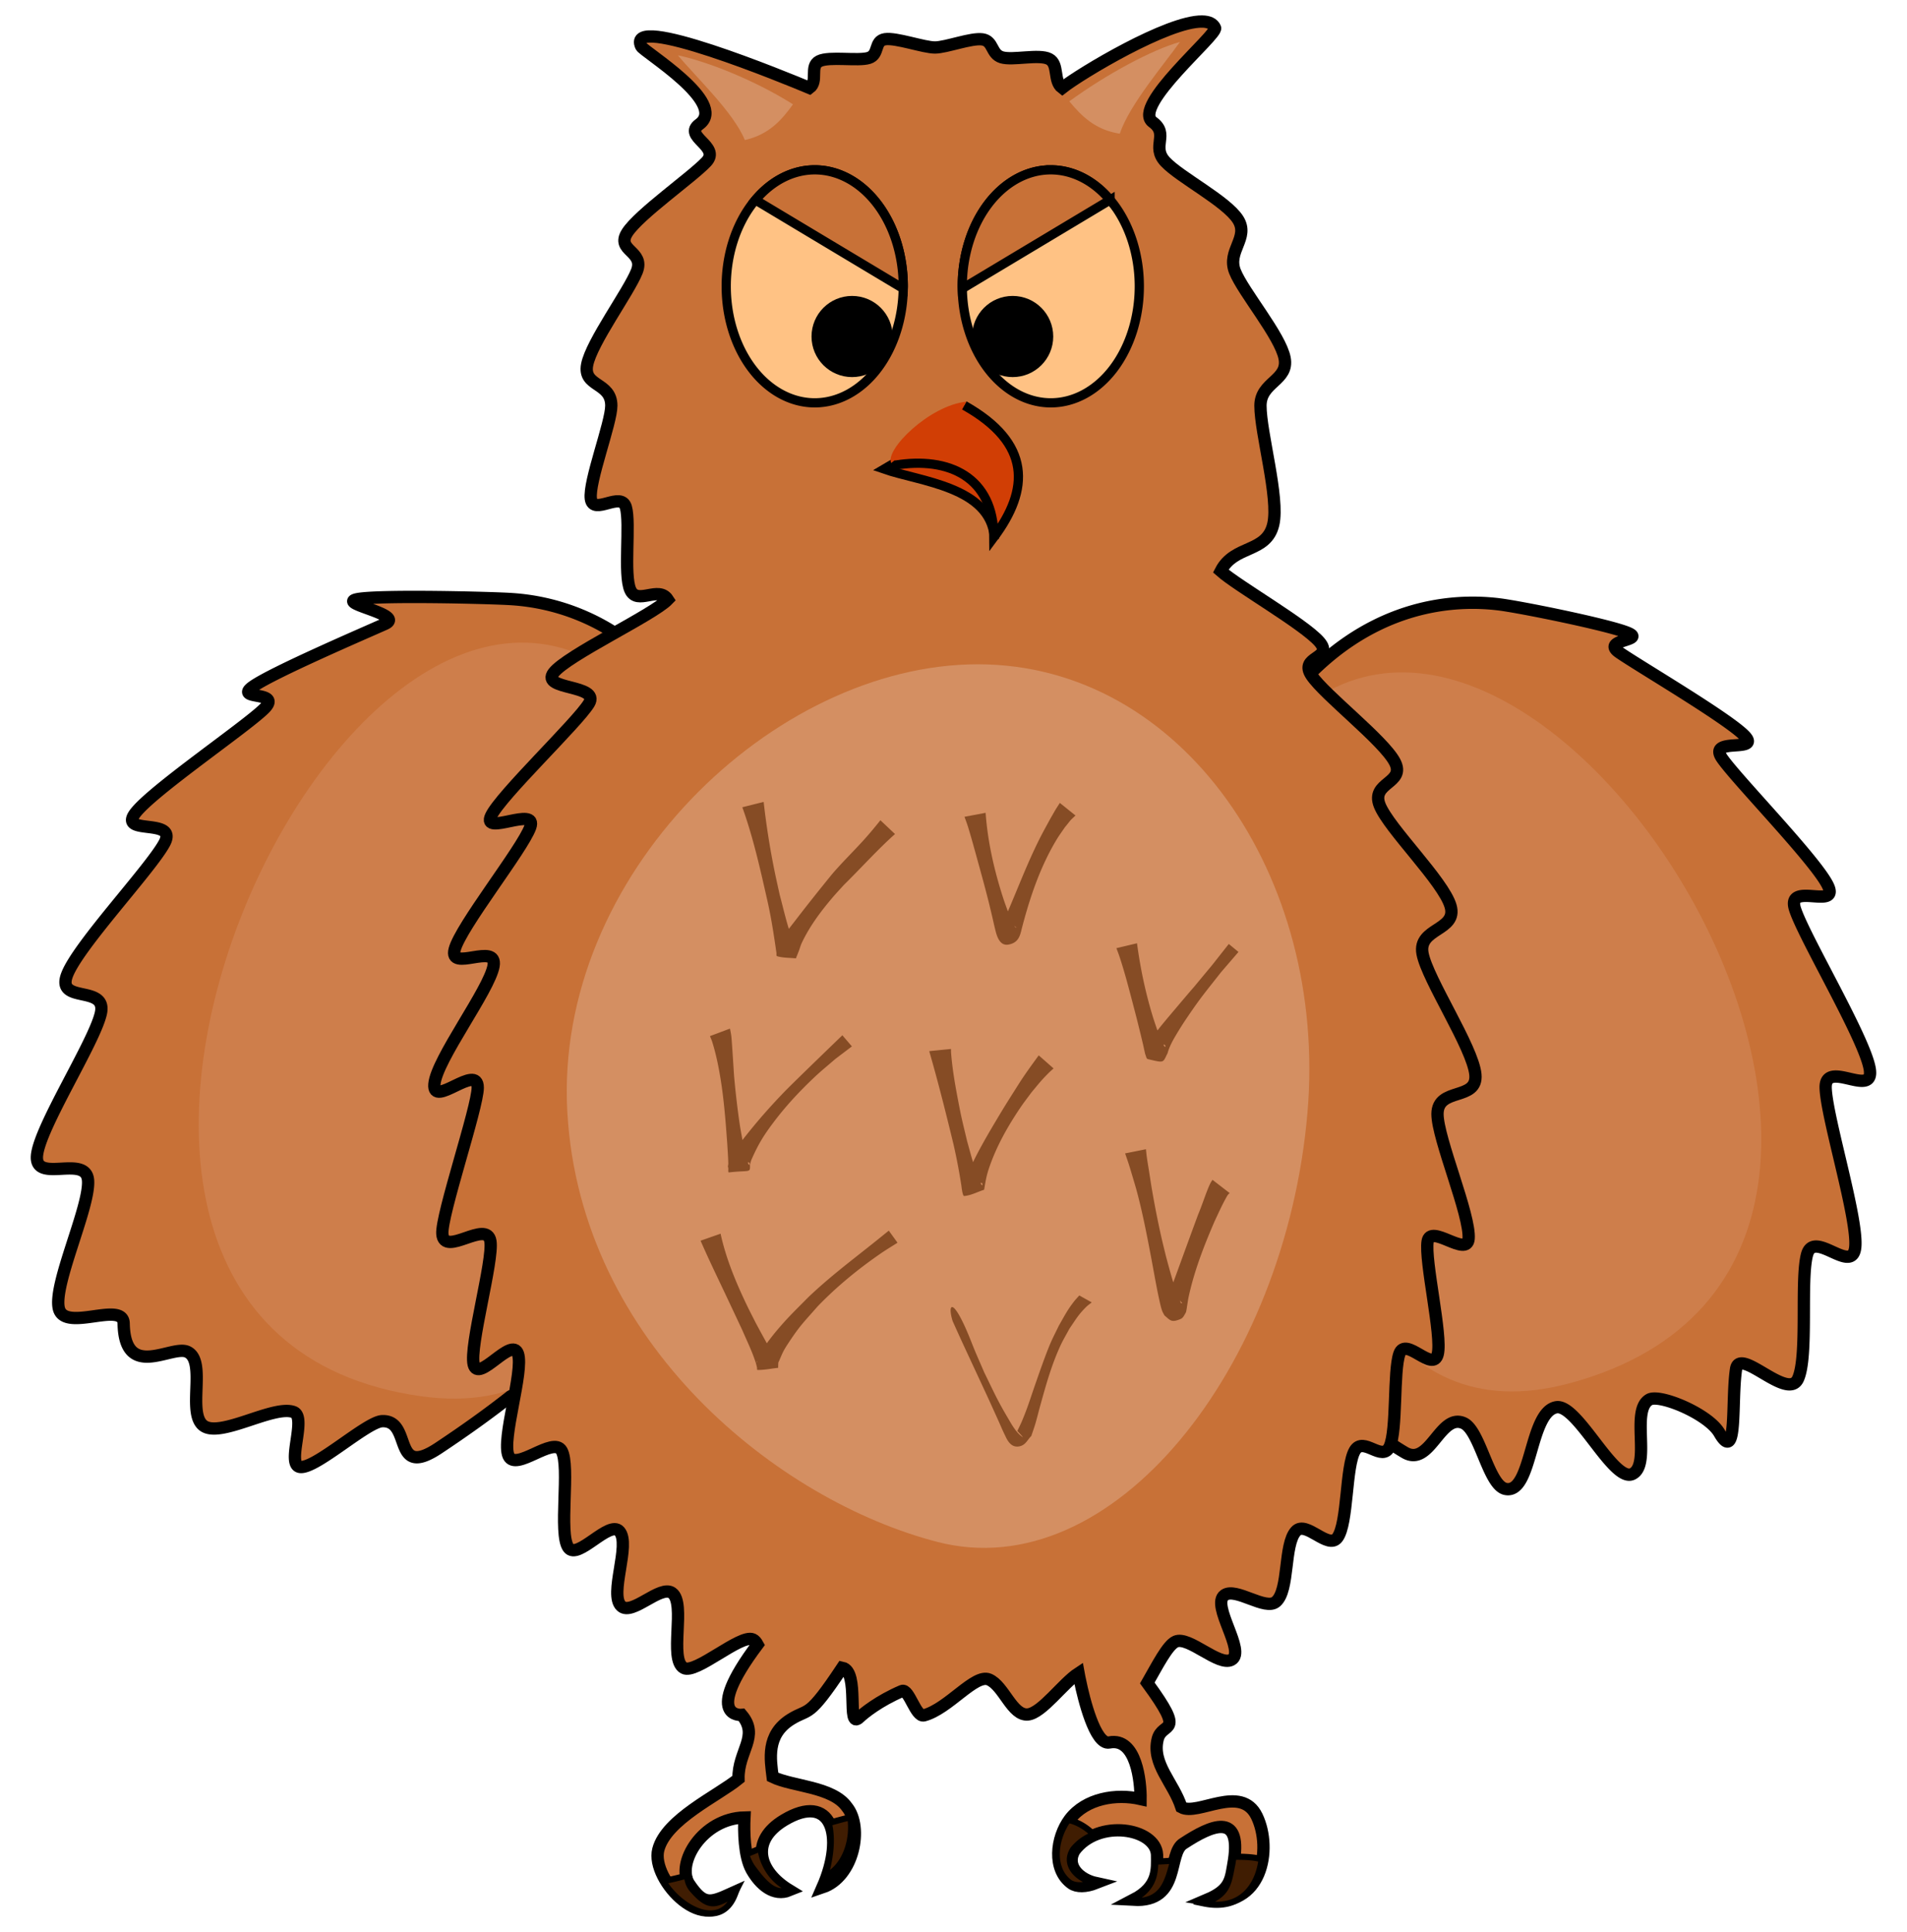 <?xml version="1.0"?>
<svg xmlns="http://www.w3.org/2000/svg" height="628.157" width="620.217" viewBox="0 0 620.217 628.157">
  <g transform="translate(-6.247 -44.656)">
    <path d="M235.645 416.05c-18.168 48.635-54.984 78.312-86.78 99.437-15.345 10.195-8.346-9.203-18.348-8.761-5.024.222-21.798 15.667-26.712 14.88-4.57-.73 2.354-16.196-2.057-17.843-6.495-2.427-23.908 8.53-29.35 4.415-5.443-4.115 1.182-21.049-5.23-24-5.092-2.344-20.337 9.474-20.706-9.205-.148-7.498-19.128 2.947-21.067-4.848-1.939-7.794 10.147-33.13 9.49-41.69-.655-8.56-17.303 1.14-16.618-7.954.684-9.094 18.7-36.979 20.781-46.375 2.082-9.396-14.552-2.96-11.015-12.428 3.537-9.468 27.077-34.392 31.666-42.852 4.588-8.46-14.98-2.4-9.534-9.714 5.446-7.315 35.904-28.005 42.011-34.038 6.108-6.033-10.191-2.613-3.617-7.227 6.575-4.615 36.024-17.263 42.87-20.323 6.848-3.06-15.895-6.688-8.97-8.055 6.924-1.368 43.517-.474 50.324-.012a70.6 70.6 0 0120.004 4.297c51.965 19.413 71.153 96.552 42.858 172.297z" fill="#c87137" stroke="#000" stroke-width="4" stroke-linecap="round" stroke-linejoin="round" stroke-dashoffset="16.25"/>
    <path d="M216.33 272.746c-93.142-96.809-231.928 203.73-73.122 225.877 64.17 8.949 72.18-61.452 84.432-106.612 11.82-43.569 15.147-83.855-4.613-124.85z" fill="#ce7e4b" fill-rule="evenodd"/>
    <path d="M399.039 402.904c8.046 46.938 31.132 94.711 64.1 114.018 8.178 4.79 11.482-12.897 19.091-9.576 5.388 2.352 8.11 20.28 13.676 21.41 8.687 1.763 7.685-25.04 16.513-26.554 6.834-1.172 18.637 24.707 24.752 21.68 6.115-3.027-.657-20.7 5.487-24.175 3.388-1.916 19.186 4.632 22.784 10.848 5.991 10.348 3.85-10.573 5.427-20.767 1.147-7.411 16.778 10.474 20.138 3.178 3.36-7.296.71-32.138 2.951-40.425 2.243-8.286 14.64 6.767 15.665-2.294 1.025-9.061-9.322-42.237-9.613-51.857-.292-9.62 16.029 3.706 14.321-6.256-1.707-9.962-21.362-42.74-24.291-51.907-2.93-9.167 14.665.524 10.68-7.678-3.984-8.203-29.547-34.3-34.421-41.366-4.874-7.067 12.904-1.59 7.306-7.35s-34.572-22.76-40.728-27.043c-6.155-4.283 9.142-3.817 2.594-6.453s-34.94-8.374-41.715-9.191a70.597 70.597 0 00-20.454.488c-54.676 9.373-87.924 81.576-74.263 161.27z" fill="#c87137" stroke="#000" stroke-width="4" stroke-linecap="round" stroke-linejoin="round" stroke-dashoffset="16.25"/>
    <path d="M417.916 287.224c81.04-104.763 253.69 165.557 98.844 207.167-62.57 16.813-78.724-49.652-96.14-91.376-16.8-40.252-24.8-78.448-9.994-120.286z" fill="#ce7e4b" fill-rule="evenodd"/>
    <path d="M397.272 51.658c-11.116-.216-39.494 16.803-45.561 21.586-3-2.238-.992-7.756-4.29-9.416-3.296-1.66-11.896.54-15.401-.55-3.506-1.09-2.63-5.292-6.256-5.821-3.626-.53-11.756 2.614-15.414 2.637-3.66.023-12.669-3.25-16.272-2.684-3.603.567-1.8 4.975-5.26 6.076-3.46 1.102-12.898-.567-16.127 1.06-3.228 1.629-.248 6.553-3.158 8.698-7.023-2.946-60.07-24.843-54.752-13.506.803 1.711 28.29 18.33 18.965 25.272-5.616 4.03 7.01 7.19 2.234 12.263-4.775 5.073-21.954 17.059-25.748 23.024-3.794 5.965 5.796 5.91 3.125 12.617-2.67 6.707-14.744 23.035-16.15 30.334-1.406 7.3 7.855 5.57 7.855 13.31.01 5.625-7.44 24.788-6.648 30.301.793 5.514 9.827-2.621 11.377 2.692 1.55 5.313-.814 21.931 1.467 26.955 2.281 5.023 9.209-1.549 12.195 3.096-4.788 4.99-32.9 18.18-37.182 23.818-4.28 5.638 15.271 3.727 11.524 9.943-3.747 6.216-28.65 29.846-31.838 36.569-3.188 6.722 15.34-3.462 12.736 3.697-2.602 7.159-22.584 32.195-24.576 39.719-1.992 7.523 14.006-2.465 12.65 5.353-1.355 7.818-18.549 30.412-19.242 38.453-.693 8.041 14.103-7.058 14.098 1.135 0 6.387-11.915 41.416-11.512 47.504.517 7.805 14.492-4.843 15.641 2.459.99 6.29-6.886 34.108-5.453 40.016 1.529 6.301 12.395-9.333 14.402-3.475 1.966 5.737-5.443 27.927-3.045 33.23 2.347 5.189 14.491-6.5 17.227-1.736 2.897 5.046-1.066 27.022 2.24 31.582 3.006 4.147 13.249-9.083 16.57-5.346 3.78 4.252-3.514 20.655.643 24.366 3.516 3.138 12.716-7.05 16.48-4.306 4.638 3.38-1.152 21.61 3.831 24.382 3.847 2.14 18.398-11.055 22.432-9.285.616.27 1.12.87 1.556 1.67-18.035 24.036-5.165 22.88-5.165 22.88 5.873 6.967-1.244 11.753-1.042 20.787-6.72 5.51-23.538 13.146-26.082 23.009-2.567 9.952 16.133 29.285 23.742 14.273-6.862 3.095-9.014 3.883-13.726-3.123-4.35-6.61 4.327-21.278 18-21.595-.213 4.342-.117 12.51 2.325 16.956 2.816 4.994 7.314 8.741 12.265 6.71-10.136-6.178-12.856-16.107-1.674-22.812 15.15-9.084 19.991 4.71 12.463 21.865 10.234-3.449 13.287-19.612 7.958-26.129-4.694-6.682-17.721-6.64-24.166-9.783-.695-5.67-2.19-13.683 5.93-18.73 6.044-3.758 5.53.05 16.707-16.767 5.777 1.182 1.23 20.371 5.554 16.18 1.443-1.399 6.406-5.413 13.859-8.602 2.259-.966 4.494 8.623 7.182 7.904 8.005-2.142 16.523-13.604 21.14-11.65 4.87 2.061 7.491 11.867 12.652 11.361 4.59-.45 11.376-10.115 16.463-13.43.153.842.316 1.691.521 2.58 1.135 5.616 4.884 20.862 9.477 19.96 8.87-1.74 10.236 12.864 10.178 18.379-7.986-1.808-17.793-.218-23.017 6.59-4.507 6.032-5.69 16.339.584 20.843 1.708 1.226 4.633 1.168 7.905-.103-5.2-1.127-9.982-5.482-6.95-10.604 7.8-10.43 26.4-7.245 26.832 1.38.04 4.767.634 10.353-7.66 14.663 15.576.874 10.877-15.29 16.336-18.369 8.973-5.877 18.721-10.117 16.364 5.492-1.081 6.224-.9 9.515-8.756 12.852 17.812 2.974 21.316-16.47 16.171-27.128-5.12-10.606-19.215-.01-24.522-2.932-2.614-8.054-9.712-14.08-7.723-22.13 1.501-6.074 9.485-.714-3.373-18.28 3.265-5.69 6.603-12.314 9.229-13.454 4.3-1.869 14.059 8.18 18.156 5.9 4.814-2.678-6.788-17.76-2.285-20.996 3.682-2.646 13.315 5.129 16.768 2.117 4.364-3.807 2.477-18.51 6.441-22.89 3.31-3.659 10.514 6.122 13.522 2.072 3.444-4.638 2.642-23.168 5.658-28.31 2.792-4.76 8.93 3.903 11.328-1.28 2.456-5.307 1.163-24.473 3.178-30.215 2.034-5.797 10.908 6.37 12.465.139 1.491-5.97-4.315-30.319-3.287-36.678.942-5.832 12.796 5.348 13.328-.805.653-7.56-10.123-32.536-10.123-40.572-.01-8.903 13.143-4.158 12.328-12.865-.816-8.708-15.598-30.867-17.188-39.291-1.59-8.424 11.444-7.4 9.116-15.451-2.329-8.053-20.018-25.182-23.05-32.774-3.03-7.592 8.595-7.075 4.895-14.119-3.7-7.044-22.724-21.648-27.056-28.055-4.333-6.406 7.455-5.33 2.525-11.011-4.93-5.682-26.578-18.122-32.07-22.99 4.453-8.66 14.936-5.727 17.103-15.243 1.96-8.602-4.181-29.596-4.181-38.516 0-7.74 9.261-8.153 7.855-15.453-1.406-7.299-13.482-21.484-16.152-28.191-2.671-6.707 4.776-10.939.982-16.904-3.794-5.966-18.828-13.666-23.603-18.739-4.776-5.072 1.42-8.946-4.196-12.976-6.772-5.253 21.299-28.414 20.35-30.559-.623-1.409-2.09-2.04-4.149-2.08z" fill="#c87137" stroke="#000" stroke-width="4"/>
    <path d="M376.787 137.75a28.79 37.88 0 01-28.79 37.881 28.79 37.88 0 01-28.789-37.88 28.79 37.88 0 0128.79-37.881 28.79 37.88 0 0128.789 37.88zm-76.772 0a28.79 37.88 0 01-28.789 37.881 28.79 37.88 0 01-28.79-37.88 28.79 37.88 0 0128.79-37.881 28.79 37.88 0 0128.79 37.88z" fill="#ffc284" stroke="#000" stroke-width="3" stroke-linecap="round" stroke-linejoin="round" stroke-dashoffset="16.25"/>
    <path d="M271.225 99.87a28.79 37.88 0 00-19.277 9.806l48.041 28.791a28.79 37.88 0 00.027-.717 28.79 37.88 0 00-28.791-37.88zm76.772 0a28.79 37.88 0 00-28.79 37.88 28.79 37.88 0 00.02.723l48.05-28.797a28.79 37.88 0 00-19.28-9.807z" fill="#c87137" fill-rule="evenodd" stroke="#000" stroke-width="3"/>
    <circle r="13.193" cy="154.067" cx="283.373"/>
    <circle cx="335.598" cy="154.067" r="13.193"/>
    <g fill="#d13e05" fill-rule="evenodd">
      <path d="M293.77 197.172c11.706 4.065 34.526 5.73 35.874 22.22l2.679-6.81 1.259-12.21-20.756-14.392z" stroke="#000" stroke-width="3"/>
      <path d="M294.7 196.606c.928-.202 1.708-.552 2.62-.703 17.564-2.89 32.112 3.914 32.162 23.44 11.564-15.489 12.36-30.54-9.644-42.883" stroke="#000" stroke-width="3"/>
      <path d="M296.096 195.201c-2.112-4.315 12.39-18.708 24.456-19.955l-1.462 2.58c-7.358 5.508-11.893 15.01-21.954 16.556z"/>
    </g>
    <path d="M431.483 406.342c-7.084 83.026-63.306 154.38-120.357 139.643-51.596-13.33-116.04-64.37-120.357-139.643-4.414-76.997 67.018-145.704 133.49-145.704 66.47 0 113.782 68.86 107.224 145.704z" fill="#d48f62"/>
    <path d="M326.8 308.932c.667 9.392 2.791 18.646 5.673 27.595.522 1.62 1.131 3.213 1.697 4.82.448 1.062.843 2.149 1.344 3.188.266.554.57 1.097.951 1.58.091.115.276.1.413.151-.81-.555-1.458-1.532-2.431-1.665-.921-.127-1.903 1.57-2.614.972-.633-.533.776-1.462 1.164-2.192 3.322-7.481 6.198-15.154 9.683-22.564 2.053-4.366 2.987-5.961 5.192-10.019 2.194-3.786 1.155-2.1 3.069-5.087l5.085 4.09c-2.168 2.062-.976.82-3.453 3.838-.882 1.31-1.828 2.58-2.645 3.931-5.232 8.658-8.533 18.297-11.112 28.03-.738 2.63-.861 5.497-4.578 6.173-3.174.578-3.971-3.507-4.44-5.4-.288-1.162-.537-2.332-.805-3.498-.405-1.679-.792-3.362-1.214-5.036-1.217-4.831-2.236-8.51-3.57-13.348-.808-2.93-2.255-8.241-3.242-11.343-.313-.987-.691-1.952-1.037-2.928l6.87-1.288zM376.04 351.341c1.052 7.98 2.722 15.883 5.056 23.588.448 1.482.97 2.942 1.456 4.413.41 1.025.795 2.06 1.228 3.077.27.634.551 1.266.88 1.873.139.256.226.672.516.705.23.026.034-.621-.193-.668-5.166-1.073-4.245-1.645-5.908.872.759-1.65.633-1.534 2.008-3.41 2.189-2.985 5.032-6.304 7.36-9.056 11.587-13.698.039.139 12.068-14.343l5.379-6.821 3.15 2.597-5.646 6.552c-5.135 6.547-6.53 8.08-11.104 14.834a110.144 110.144 0 00-3.582 5.649c-1.05 1.776-2.183 3.809-2.72 5.86-1.62 3.166-.879 3.263-6.416 1.946-.49-.117-.555-.846-.748-1.31-.174-.42-.24-.878-.345-1.32-.168-.711-.316-1.426-.474-2.14l-.801-3.357c-1.3-5.244-1.097-4.495-2.565-10.094-1.337-5.098-2.665-10.212-4.333-15.214-.296-.889-.643-1.759-.964-2.638l6.698-1.595zM243.669 379.083c.146.855.347 1.703.44 2.566.222 2.08.796 11.76.885 12.81.393 4.642 1.13 11.064 1.833 15.727.293 1.947.677 3.88 1.015 5.82.299 1.337.567 2.682.896 4.013.198.801.418 1.598.682 2.38.114.336.127.814.448.966.235.111.207-.791-.052-.78-7.005.319-7.17 3.481-6.631.064.62-1.214 1.12-2.498 1.862-3.642 2.069-3.195 7.248-9.408 9.459-11.926a208.925 208.925 0 016.795-7.389c2.268-2.346 11.299-11.076 13.935-13.633l4.974-4.802 3.103 3.618-5.399 4.093c-2.246 1.96-4.573 3.832-6.74 5.88-4.902 4.631-9.294 9.326-13.351 14.718-3.36 4.466-4.952 7.143-7.107 11.973-.25.563-.368 1.176-.553 1.765.047 2.854.22 1.751-6.808 2.535-.391.043-.204-.763-.242-1.155-.041-.43.016-.864.01-1.296a91.84 91.84 0 00-.094-2.57c-.071-1.398-.167-2.794-.25-4.19-.52-7.22-1.06-14.434-2.247-21.585-.683-4.12-1.452-7.805-2.678-11.735-.19-.608-.474-1.184-.71-1.776l6.53-2.449zM315.541 385.71c.014.479 0 .96.04 1.439.376 4.74 1.164 9.45 2.046 14.117 1.38 7.292 1.427 7.123 3.146 14.375 1.428 5.11 1.53 5.855 3.147 10.43.323.912.662 1.82 1.048 2.709.186.427.311.927.666 1.229.182.155.175-.685-.062-.715-1.92-.24-3.868-.012-5.802-.018.626-1.44 2.906-6.697 3.216-7.327 2.157-4.378 4.81-8.913 7.299-13.092 3.074-5.163 4.229-6.92 7.334-11.826 2.014-3.175 4.246-6.201 6.456-9.24l4.824 4.242c-.56.521-1.142 1.02-1.682 1.564-2.512 2.524-3.017 3.274-5.493 6.224-1.22 1.672-2.504 3.3-3.66 5.017-3.993 5.93-7.557 12.195-9.93 18.962-1.125 3.207-1.274 4.613-1.819 7.688-2.165.677-4.233 1.854-6.495 2.032-.528.042-.863-3.09-.87-3.138a190.352 190.352 0 00-2.596-13.682c-2.456-10.139-4.996-20.26-7.89-30.283l7.077-.708zM254.613 305.383a254.794 254.794 0 003.527 22.413c.529 2.614 1.13 5.212 1.696 7.819 1.378 5.107 2.47 10.343 4.453 15.27.223.555.467 1.11.796 1.61.064.097.45.131.335.108-1.882-.381-3.759-.789-5.638-1.183-1.223.042-.396.039 1.673-2.923 1.107-1.585 2.327-3.088 3.505-4.62 3.867-5.032 7.823-9.987 11.824-14.911 3.157-3.701 6.639-7.105 9.924-10.688 2.048-2.234 3.988-4.561 5.875-6.93l4.747 4.482c-5.821 5.201-11.028 11.046-16.593 16.513-1.247 1.387-2.533 2.74-3.742 4.161-3.866 4.544-7.425 9.315-9.99 14.73-.378.798-.593 1.663-.906 2.489-.323.851-.669 1.695-1.003 2.542-2.025-.234-4.12-.125-6.075-.704-.383-.114-.189-.778-.257-1.172-.118-.684-.202-1.373-.303-2.06-.776-5.29-1.629-10.569-2.851-15.778-2.242-9.912-4.489-19.854-7.933-29.434l6.936-1.734zM240.603 445.772c1.766 8.13 5.023 15.9 8.608 23.378.907 1.893 1.884 3.75 2.826 5.625 1.89 3.52 3.806 7.03 5.798 10.495.264.46.514.929.82 1.36.079.11.458.232.324.245-2.185.21-4.383.237-6.575.355-.033.187-.166.74-.098.562.345-.895.497-1.865.93-2.72.975-1.932 4.079-5.937 5.245-7.33 3.997-4.777 6.068-6.669 10.58-11.24 6.604-6.33 13.903-11.848 21.048-17.535 1.743-1.387 3.47-2.794 5.205-4.192l2.833 3.93c-1.847 1.185-3.735 2.307-5.54 3.553-7.33 5.06-14.242 10.721-20.431 17.139-4.47 5.122-5.585 6.03-9.173 11.42-2.154 3.237-2.13 3.507-3.447 6.497-.05.114-.143.216-.157.34-.064.574-.05 1.154-.075 1.731-2.225.23-4.44.725-6.677.688-.276 0-.138-.534-.206-.801-.118-.467-.208-.942-.352-1.402-1.18-3.767-2.949-7.313-4.503-10.929-1.875-3.98-3.74-7.965-5.622-11.942-2.665-5.63-5.383-11.237-7.867-16.95l6.506-2.278zM378.945 418.307c.096.86.167 1.724.287 2.582.202 1.442.453 2.878.68 4.316.344 2.166.66 4.337 1.034 6.497.856 4.951 1.851 10.027 2.95 14.93.49 2.185 1.044 4.354 1.566 6.53 1.12 4.123 2.19 8.273 3.672 12.285.248.672.504 1.343.812 1.99.494 1.035.253 1.034.783.887-1.296-1.414-1.284-1.9-4.098-1.066-1.137.337-1.947 2.985-.968.294.266-.734.535-1.466.803-2.2 3.16-8.586 6.26-17.195 9.439-25.775 1.087-2.582 1.958-5.247 2.978-7.856.284-.728.753-1.873 1.152-2.595.165-.3.368-.577.552-.866l5.611 4.328c-.57.28-1.078 1.325-1.331 1.782-1.323 2.388-2.426 4.895-3.593 7.358-3.526 8.16-6.77 16.5-8.579 25.231-.125.79-.251 1.58-.374 2.37-.065.417-.238 1.804-.434 2.13-.446.741-.829 1.682-1.624 2.025-3.1 1.335-3.445.405-5.29-1.134-.229-.44-.5-.86-.686-1.319-.453-1.118-.804-2.848-1.048-3.962-.939-4.278-1.668-8.595-2.477-12.898-1.36-7.17-2.724-14.344-4.575-21.408-.551-2.104-1.19-4.184-1.81-6.27-1.095-3.681-1.131-3.7-2.206-6.831l6.774-1.355zM322.464 481.725c1.19 3.046 2.57 6.05 3.855 9.074 3.143 6.416 4.23 9.008 7.78 14.987.916 1.541 2.585 4.723 4.737 6.11.384.248-.89-1.097-1.717-1.983.515-1.101 1.081-2.19 1.545-3.304 1.874-4.494 2.542-6.85 4.171-11.537 1.247-3.587 3.47-9.99 4.994-13.551.842-1.967 1.858-3.891 2.787-5.837 1.889-3.28 2.61-4.835 4.859-7.78.543-.711 1.198-1.372 1.797-2.058l4.038 2.258c-.614.506-1.295.971-1.842 1.517-2.6 2.595-3.288 3.965-5.397 7.019-.988 1.862-2.095 3.692-2.965 5.586-2.962 6.446-4.792 13.166-6.641 19.822-.508 1.83-.94 3.67-1.48 5.493-.397 1.346-.886 2.675-1.328 4.013-1.151 1.083-1.737 2.718-3.453 3.25-3.284 1.02-4.556-2.4-5.127-3.541-.76-1.522-1.39-3.079-2.086-4.617-4.17-9.218-2.262-5.037-7.011-15.276-2.771-5.966-5.252-11.242-7.91-17.21-1.842-5.926.21-8.37 6.394 7.565z" fill="#864c25"/>
    <path d="M226.738 62.642c5.613 6.874 17.99 18.373 21.76 27.55 7.885-1.799 11.994-6.534 15.657-11.617-12.535-7.91-28.095-13.99-37.417-15.933zM390.013 58.284c-5.132 7.24-16.446 20.433-19.583 29.845-7.99-1.259-12.411-5.704-16.411-10.526 11.969-8.744 26.826-16.747 35.994-19.32z" fill="#d48f62" fill-rule="evenodd"/>
    <path d="M354.054 636.515c-.171-.01-.344 0-.521.011-4.264 5.953-5.457 15.546.392 20.077 1.662 1.289 4.587 1.337 7.903.187-5.155-1.316-9.774-5.843-6.558-10.851 1.832-2.272 4.183-3.834 6.726-4.803-1.83-1.761-3.926-3.395-7.087-4.458a3.25 3.25 0 00-.855-.162zm-71.247-.998c-2.397.564-4.734 1.199-7.024 1.886 1.166 4.382.836 10.543-1.246 17.419 6.801-3.24 9.383-12.198 8.27-19.305zm125.584 12.833c-.324 0-.673.014-1.006.018a33.094 33.094 0 01-.393 2.63c-1.308 6.181-1.248 9.477-9.22 12.523 11.936 2.445 17.73-5.547 18.781-14.334-1.97-.621-4.826-.846-8.162-.838zm-20.53 1.266c-2.084.146-4.08.26-5.867.309-.118 4.373-.647 9.19-8.151 12.747 11.318 1.051 12.213-7.317 14.018-13.056zm-134.267-3.983c-1.567.645-3.14 1.293-4.699 1.93.56 1.624 1.23 3.12 2.065 4.284 3.391 4.623 7.415 9.573 12.089 6.967-5.996-2.736-8.967-8.658-9.455-13.181zm-23.916 8.802a96.585 96.585 0 01-7.698 1.833c5.15 8.787 18.853 16.413 23.353 4.072-6.444 3.89-8.487 4.93-14-1.466-.993-1.175-1.528-2.713-1.655-4.44z" fill="#401d02" fill-rule="evenodd" stroke="#000" stroke-width="2"/>
  </g>
</svg>
